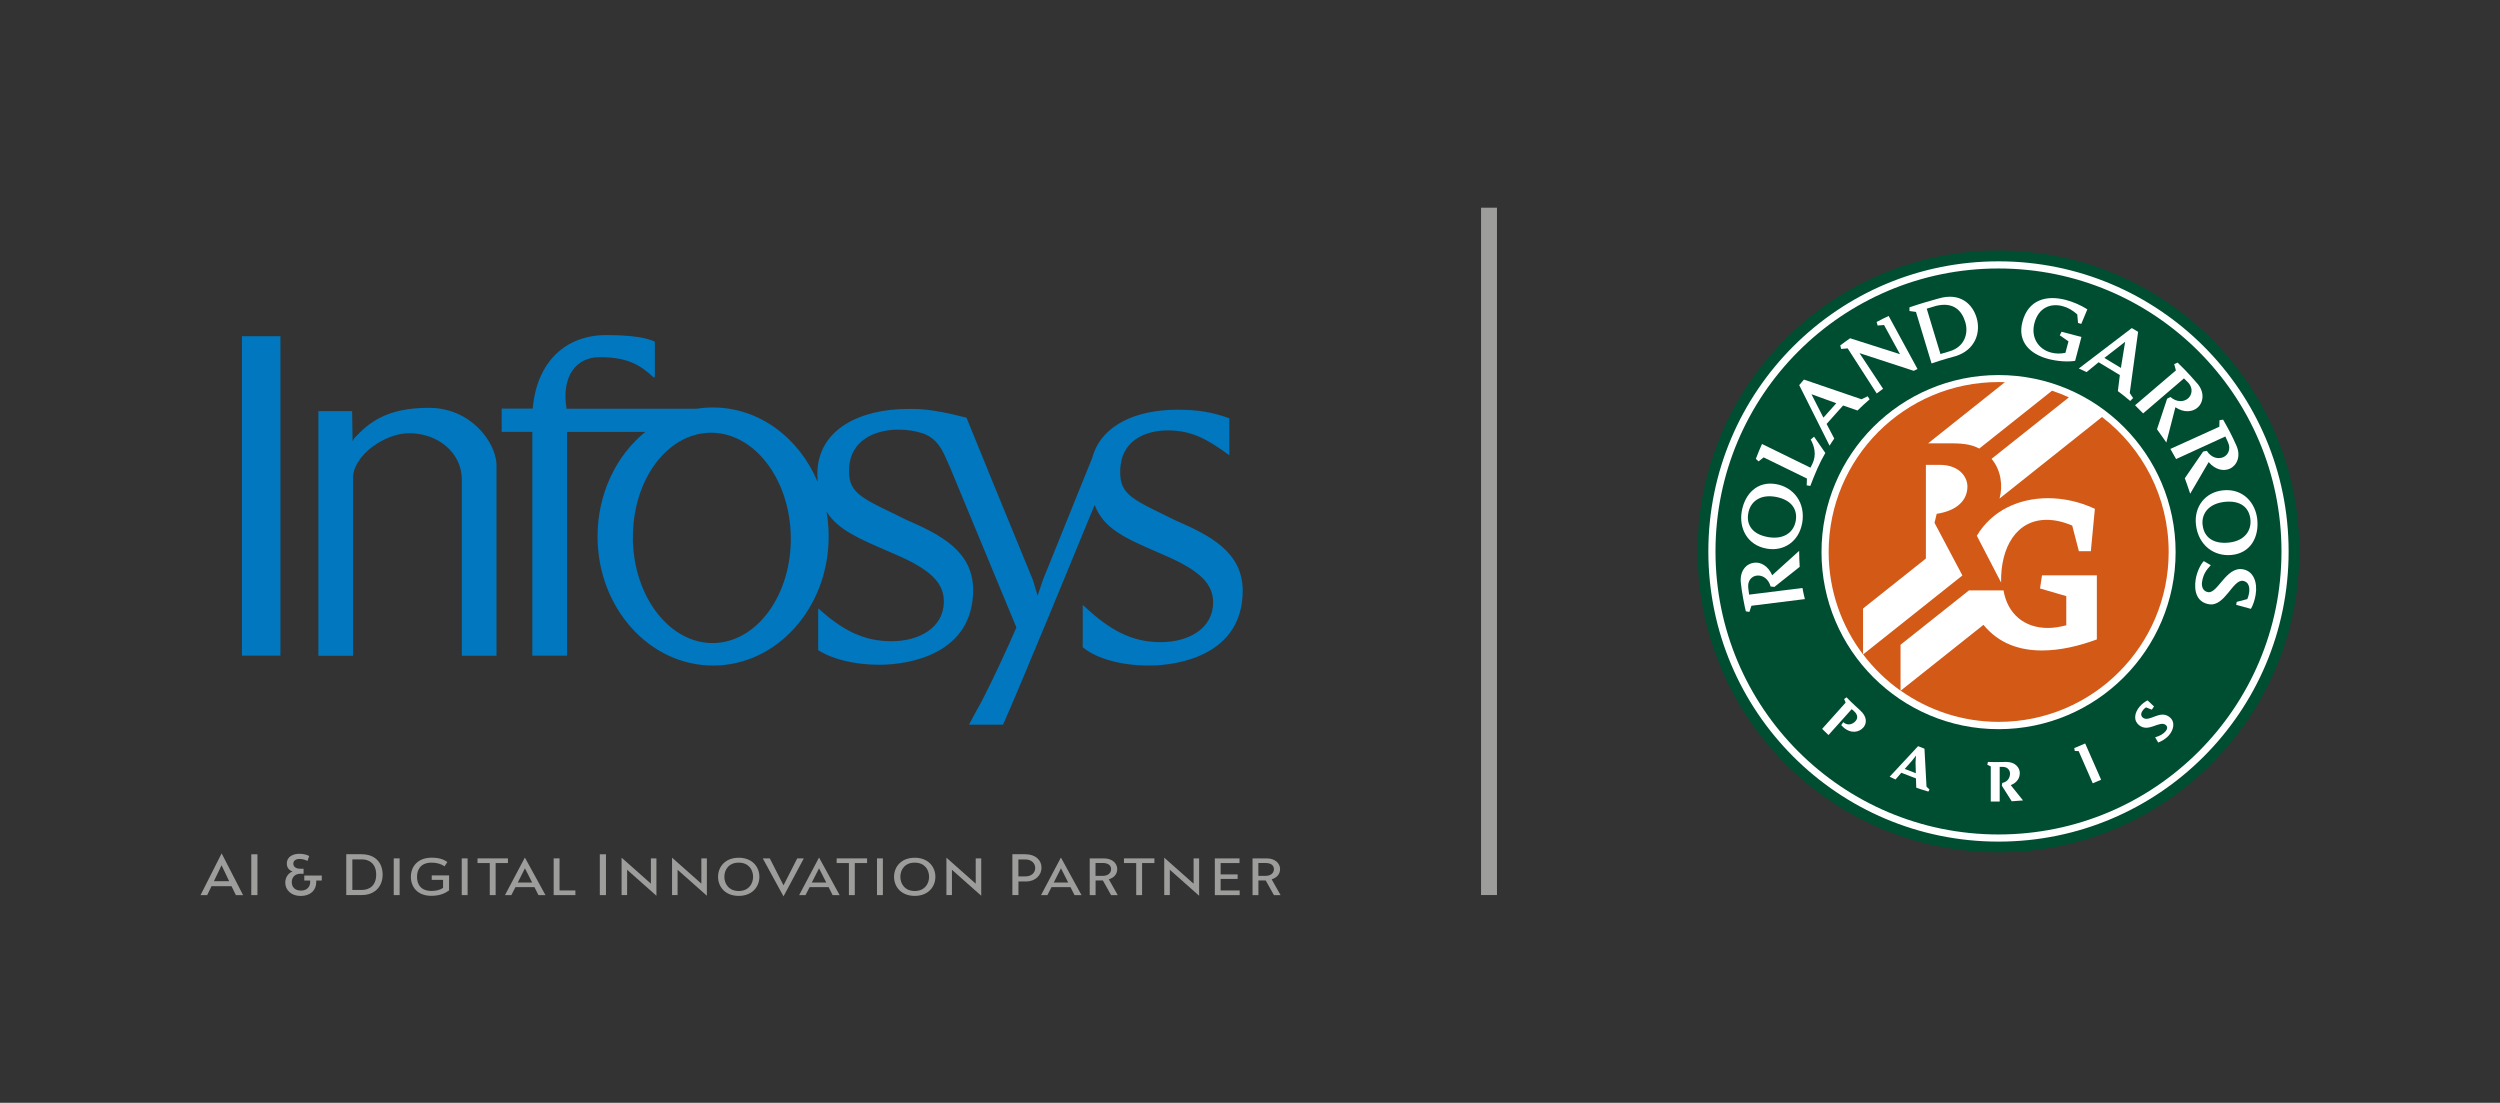 <?xml version="1.0" encoding="UTF-8"?>
<svg id="Calque_1" data-name="Calque 1" xmlns="http://www.w3.org/2000/svg" viewBox="0 0 353.28 155.84">
  <rect x="0" y="0" width="353.28" height="155.84" fill="#333333" stroke="none"/>
  <defs>
    <style>
      .cls-1 {
        fill: #9d9d9c;
      }

      .cls-1, .cls-2, .cls-3, .cls-4, .cls-5 {
        stroke-width: 0px;
      }

      .cls-2 {
        fill: #004e32;
      }

      .cls-3 {
        fill: #d35917;
      }

      .cls-4 {
        fill: #0077be;
      }

      .cls-5 {
        fill: #fff;
      }
    </style>
  </defs>
  <g>
    <path class="cls-1" d="M34.35,126.49h-1.02l-.61-1.26h-2.83l-.61,1.26h-.94l2.98-5.9,3.03,5.9ZM30.22,124.52h2.16l-1.07-2.25-1.08,2.25Z"/>
    <path class="cls-1" d="M36.38,120.72v5.77h-.87v-5.77h.87Z"/>
    <path class="cls-1" d="M43.43,121.66c-.21-.14-.67-.28-1.09-.28-.5,0-.89.21-.89.66s.38.72.96.72h.49v.71h-.44c-.79,0-1.23.51-1.23,1.19s.43,1.19,1.31,1.19c.78,0,1.29-.48,1.29-1.21v-.21h-.83v-.71h2.47v.71h-.78v.21c0,1.18-.84,1.97-2.2,1.97s-2.18-.87-2.18-1.87c0-.78.43-1.35,1.02-1.59-.44-.16-.8-.51-.8-1.12,0-.96.84-1.38,1.77-1.38.58,0,1.11.14,1.39.32l-.25.72Z"/>
    <path class="cls-1" d="M51.14,120.72c1.72,0,2.93,1.03,2.93,2.89,0,1.74-1.2,2.87-2.91,2.87h-2.23v-5.77h2.21ZM49.79,125.76h1.35c1.07,0,2.02-.63,2.02-2.16s-.95-2.16-2.02-2.16h-1.35v4.32Z"/>
    <path class="cls-1" d="M56.47,121.3v5.19h-.83v-5.19h.83Z"/>
    <path class="cls-1" d="M63.46,123.71v2.12c-.62.44-1.35.76-2.53.76-1.96,0-2.87-1.29-2.87-2.69s.93-2.7,2.93-2.7c1.11,0,1.73.26,2.23.61l-.4.61c-.47-.33-1.1-.52-1.83-.52-1.53,0-2.06.97-2.06,2s.49,2,2.06,2c.66,0,1.24-.16,1.62-.43v-1.13h-1.6v-.64h2.44Z"/>
    <path class="cls-1" d="M66.08,121.3v5.19h-.83v-5.19h.83Z"/>
    <path class="cls-1" d="M71.78,121.3v.66h-1.74v4.53h-.83v-4.53h-1.73v-.66h4.3Z"/>
    <path class="cls-1" d="M77.08,126.49h-.99l-.57-1.13h-2.68l-.58,1.13h-.9l2.81-5.31,2.91,5.31ZM73.16,124.71h2.04l-1.02-2.01-1.01,2.01Z"/>
    <path class="cls-1" d="M79.07,121.3v4.53h2.24v.66h-3.07v-5.19h.83Z"/>
    <path class="cls-1" d="M85.63,120.72v5.77h-.87v-5.77h.87Z"/>
    <path class="cls-1" d="M91.98,124.87v-3.57h.78v5.28l-4.14-3.67v3.57h-.78v-5.28l4.14,3.67Z"/>
    <path class="cls-1" d="M99.11,124.87v-3.57h.78v5.28l-4.14-3.67v3.57h-.78v-5.28l4.14,3.67Z"/>
    <path class="cls-1" d="M104.39,121.21c1.94,0,2.92,1.31,2.92,2.69s-.98,2.7-2.92,2.7-2.92-1.31-2.92-2.7.99-2.69,2.92-2.69ZM104.39,125.91c1.39,0,2.03-1,2.03-2.01s-.64-2-2.03-2-2.03.99-2.03,2,.65,2.01,2.03,2.01Z"/>
    <path class="cls-1" d="M108.78,121.3l1.94,3.81,1.94-3.81h.93l-2.87,5.37-2.93-5.37h.97Z"/>
    <path class="cls-1" d="M118.65,126.49h-.99l-.57-1.13h-2.68l-.58,1.13h-.9l2.81-5.31,2.91,5.31ZM114.72,124.71h2.04l-1.02-2.01-1.02,2.01Z"/>
    <path class="cls-1" d="M122.53,121.3v.66h-1.74v4.53h-.83v-4.53h-1.73v-.66h4.3Z"/>
    <path class="cls-1" d="M124.76,121.3v5.19h-.83v-5.19h.83Z"/>
    <path class="cls-1" d="M129.26,121.21c1.94,0,2.92,1.31,2.92,2.69s-.98,2.7-2.92,2.7-2.92-1.31-2.92-2.7.99-2.69,2.92-2.69ZM129.26,125.91c1.39,0,2.03-1,2.03-2.01s-.64-2-2.03-2-2.03.99-2.03,2,.65,2.01,2.03,2.01Z"/>
    <path class="cls-1" d="M137.88,124.87v-3.57h.78v5.28l-4.14-3.67v3.57h-.78v-5.28l4.14,3.67Z"/>
    <path class="cls-1" d="M144.92,120.72c1.42,0,2.26.84,2.26,1.89s-.86,1.95-2.17,1.95h-1.09v1.92h-.86v-5.77h1.86ZM143.92,123.85h.96c.94,0,1.41-.57,1.41-1.2s-.5-1.2-1.42-1.2h-.96v2.41Z"/>
    <path class="cls-1" d="M152.83,126.49h-.99l-.57-1.13h-2.68l-.58,1.13h-.9l2.81-5.31,2.91,5.31ZM148.91,124.71h2.04l-1.02-2.01-1.02,2.01Z"/>
    <path class="cls-1" d="M155.98,121.3c1.28,0,1.9.78,1.9,1.5s-.44,1.22-1.19,1.46l1.26,2.23h-.94l-1.16-2.07h-1.03v2.07h-.83v-5.19h1.99ZM154.82,123.77h1c.75,0,1.19-.4,1.19-.95,0-.47-.34-.87-1.19-.87h-1.01v1.82Z"/>
    <path class="cls-1" d="M163.13,121.3v.66h-1.74v4.53h-.83v-4.53h-1.73v-.66h4.3Z"/>
    <path class="cls-1" d="M168.67,124.87v-3.57h.78v5.28l-4.14-3.67v3.57h-.79v-5.28l4.14,3.67Z"/>
    <path class="cls-1" d="M175.16,121.3v.66h-2.67v1.6h2.4v.64h-2.4v1.63h2.69v.66h-3.51v-5.19h3.5Z"/>
    <path class="cls-1" d="M178.99,121.3c1.28,0,1.9.78,1.9,1.5s-.44,1.22-1.19,1.46l1.26,2.23h-.94l-1.16-2.07h-1.03v2.07h-.83v-5.19h1.99ZM177.83,123.77h1c.75,0,1.19-.4,1.19-.95,0-.47-.34-.87-1.19-.87h-1.01v1.82Z"/>
  </g>
  <rect class="cls-1" x="161.86" y="76.79" width="97.13" height="2.25" transform="translate(132.5 288.34) rotate(-90)"/>
  <g>
    <polygon class="cls-4" points="34.19 52.98 34.19 52.91 34.19 47.51 39.63 47.51 39.63 52.93 39.63 52.98 39.63 87.17 39.63 87.3 39.63 92.65 34.19 92.65 34.19 87.24 34.19 87.17 34.19 52.98 34.19 52.98"/>
    <path class="cls-4" d="M89.43,76.21c.14,8.2,5.25,14.76,11.41,14.66,6.16-.11,11.04-6.85,10.91-15.06-.14-8.2-5.25-14.77-11.41-14.66-6.16.11-11.04,6.85-10.9,15.06h0ZM134.4,66.29c.14.31-.19-.47-.19-.47l.19.47h0ZM138.1,100.26c.25-.42.6-1.07,1.01-1.88l-1.01,1.88h0ZM138.42,63.46c.07.18.14.37.23.57l1.83,4.47-2.06-5.05h0ZM115.66,85.99c3.36,3.05,6.38,4.62,10.25,4.62,3.96.03,7.47-1.9,7.47-5.63,0-3.11-2.75-4.92-7.68-7-4.17-1.8-7.28-3.07-8.9-5.68.2,1.14.3,2.31.3,3.51,0,10.08-7.31,18.24-16.33,18.24s-16.33-8.17-16.33-18.24c0-6.07,2.66-11.46,6.74-14.77h-11.05v26.24s0,5.37,0,5.37h-4.91v-5.2c0-.09,0-.18,0-.28v-26.14h-4.33v-3.29h4.39c.57-6.64,4.68-10.39,10.37-10.39,3.69,0,5.72.38,6.89.93v4.5c-.02.34-.02.54-.02.54-.05,0-.17,0-.17,0-1.78-1.64-3.53-2.86-7.63-2.85-3.26,0-5.42,2.65-4.66,7.29h18.37c.76-.12,1.53-.18,2.32-.18,6.54,0,12.19,4.3,14.79,10.51-.02-.34-.04-.7-.04-1.08,0-6.48,6.27-9.23,12.79-9.22.25,0,.49,0,.73,0,2.29-.04,5.56.71,7.56,1.24l1.81,4.45,2.06,5.05,5.53,13.48.65,2.16.72-2.16,6.99-17.3c1.29-4.76,6.39-6.82,12.03-6.81,2.8-.01,4.87.32,7.35,1.2v5.23c-3.06-2.22-5.24-3.51-8.71-3.51-3.05,0-6.71,1.35-6.71,5.83-.06,3.37,1.96,3.99,7.9,6.93,4.88,2.12,9.38,4.45,9.41,9.87,0,9.03-8.9,10.59-13.23,10.6-3.87,0-7.41-.95-9.38-2.59v-5.96l.32.26c3.52,3.28,6.62,4.98,10.64,4.98,3.96.03,7.47-1.9,7.47-5.63,0-3.1-2.75-4.92-7.68-7-4.71-2.04-7.79-3.38-9.06-6.76-1.92,4.68-10.85,26.41-12.95,31.05h-4.81l1.14-2.12,1.01-1.88.03-.06c1.21-2.37,2.96-6.1,4.52-9.67l-9.27-22.36c-.06-.14-.21-.48-.52-1.18-.71-1.62-1.37-3.11-3.37-3.87-1.07-.36-2.21-.55-3.54-.55-3.05,0-6.95,1.35-6.95,5.83-.06,3.37,2.2,3.99,8.13,6.93,4.88,2.12,9.38,4.45,9.41,9.87,0,9.03-8.9,10.59-13.23,10.6-3.44,0-6.62-.75-8.67-2.07v-5.85h0Z"/>
    <path class="cls-4" d="M49.76,58.08l.06,3.95v.27s.05,0,.05,0c.06-.17.15-.31.23-.41,1.99-2.14,4.51-4.26,10.49-4.26s9.42,4.86,9.57,7.92v21.63s0,.11,0,.11v5.37h-4.9v-6.45s0-18.42,0-18.42c0-3.81-3.35-6.57-7.45-6.57-3.41,0-7.78,3.06-7.92,6.17v19.95s0,5.33,0,5.33h-4.9v-34.57h4.77Z"/>
  </g>
  <g>
    <path class="cls-2" d="M324.93,77.92c0,23.48-19.04,42.52-42.52,42.52s-42.52-19.04-42.52-42.52,19.04-42.52,42.52-42.52,42.52,19.04,42.52,42.52"/>
    <path class="cls-5" d="M282.41,36.93c-22.64,0-41,18.35-41,41s18.35,41,41,41,41-18.35,41-41-18.35-41-41-41M282.41,117.92c-22.08,0-39.99-17.9-39.99-39.99s17.9-39.99,39.99-39.99,39.99,17.9,39.99,39.99-17.9,39.99-39.99,39.99"/>
    <path class="cls-5" d="M307.44,78.02c0,13.82-11.2,25.02-25.02,25.02s-25.02-11.2-25.02-25.02,11.2-25.02,25.02-25.02,25.02,11.2,25.02,25.02"/>
    <path class="cls-5" d="M260.6,98.78l.34-.24c.56.61,1.92,1.84,1.92,1.84.99.88.98,1.84.44,2.44-.6.67-1.74.91-2.83-.06-.09-.08-.19-.18-.28-.29l.28-.42c.61.55,1.34.31,1.74-.15.33-.37.36-.89-.22-1.41l-.32-.28-3.28,3.66c-.29-.27-.65-.62-.9-.87l3.32-3.71-.21-.51Z"/>
    <path class="cls-5" d="M270.75,110l-2.07-.8-.82.95-.83-.39,4.02-4.32.9.36.29,5.36.42.41-.16.29c-.54-.15-1.29-.4-1.71-.55l-.04-1.33ZM269.16,108.66l1.57.6-.04-1.49c0-.51.07-.98.07-.98h-.02s-.28.39-.59.75l-.99,1.12Z"/>
    <path class="cls-5" d="M280.83,108.07l.09-.4c.78.04,2.61,0,2.61,0,1.25,0,1.89.82,1.89,1.56,0,.69-.35,1.35-1.28,1.72l1.74,2.16c-.59.05-1.08.09-1.6.12l-1.4-2.21.07-.38c.78-.16,1.09-.76,1.09-1.32,0-.45-.31-.95-1.04-.95h-.42v4.9s-1.26,0-1.26,0v-4.97s-.5-.24-.5-.24Z"/>
    <path class="cls-5" d="M296.9,110.19c-.41.18-.76.33-1.17.5l-1.99-4.55-.55-.02-.07-.41c.53-.22,1.01-.41,1.54-.65l2.25,5.12Z"/>
    <path class="cls-5" d="M304.07,100.28l-.82-.32c-.16.12-.25.19-.39.35-.27.32-.44.77-.06,1.09.9.76,2.45-1.21,3.83-.03.79.67.53,1.75-.11,2.51-.41.49-1.05.87-1.54,1.05l-.43-.74c.67-.2,1.12-.44,1.48-.86.23-.27.33-.61.03-.87-.87-.73-2.45,1.14-3.8,0-.86-.73-.57-1.81.1-2.61.33-.39.73-.68,1.12-.88l.91.86-.31.45Z"/>
    <path class="cls-5" d="M247.22,86.47l-.51-.08c-.13-.43-.61-2.87-.71-4.05-.17-1.68.78-2.69,1.86-2.82.94-.12,1.99.42,2.57,1.77l3.81-3.45c0,.82.04,1.65.08,2.26l-3.58,2.84-.53-.06c-.32-1.15-1.19-1.64-1.97-1.54-.69.09-1.32.7-1.19,1.75l.12.94,7.54-.94c.07.39.22,1.13.34,1.57l-7.55.94-.29.88Z"/>
    <path class="cls-5" d="M254.66,73.94c-.44,2.52-2.53,4.02-4.99,3.59-2.8-.48-3.95-2.93-3.54-5.27.43-2.46,2.18-4.31,4.84-3.85,2.46.43,4.21,2.6,3.7,5.53M253.76,73.6c.28-1.6-.58-3-2.9-3.4-2.16-.37-3.53.71-3.81,2.33-.29,1.64.57,2.98,2.82,3.37,2.16.37,3.6-.63,3.89-2.3"/>
    <path class="cls-5" d="M249.22,64.64l-.71.56-.39-.35c.22-.59.58-1.48.87-2.11l6.85,3.35.27-.54c.63-1.29.26-2.56-.24-3.44l.48-.4,1.59,2.3c-.81,1.37-1.51,3.04-2.12,4.66l-.51-.09.03-.96-6.1-2.98Z"/>
    <path class="cls-5" d="M263.92,55.99l.28.44c-.57.49-1.12,1-1.71,1.58l-2.04-.71-2.33,2.61,1.08,2.06c-.21.29-.46.69-.66,1.01l-4.29-8.56.67-.78,8.13,2.78.89-.43ZM259.49,56.98l-3.47-1.26-.02.03,1.67,3.27,1.82-2.04Z"/>
    <path class="cls-5" d="M266.89,44.65l4.08,7.5-.54.25-7.66-2.5,3.33,5.04-.9.66-4.1-6.37-.92.08-.13-.5c.42-.31.97-.73,1.39-1.01l7.05,2.25-2.25-4.12-.91.07-.14-.5c.49-.26,1.23-.64,1.7-.85"/>
    <path class="cls-5" d="M273.91,42.19c3.1-.92,4.82.78,5.4,2.69.64,2.1-.18,4.61-3.01,5.46,0,0-1.91.51-3.35,1.02l-2.2-7.28-.92-.13v-.52c1.57-.54,3.26-1.02,4.08-1.24M275.51,49.64c2.14-.64,2.68-2.56,2.21-4.12-.48-1.59-1.62-2.9-4.13-2.3l-1.32.4,1.94,6.41,1.3-.39Z"/>
    <path class="cls-5" d="M293.24,50.99c-1.06.18-2.56.06-3.81-.27-2.48-.66-4.4-2.36-3.63-5.26.81-3.09,3.36-3.8,6.11-3.08,1.03.27,2.08.72,3.06,1.33l-.86,2.06-.46-.13-.11-1.21c-.61-.56-1.33-.98-2.08-1.17-1.66-.44-3.39.19-3.97,2.4-.54,2.06.58,3.7,2.34,4.16.62.16,1.3.2,2.04.04l.43-1.62-1.23-.86.26-.5,2.8.74-.89,3.37Z"/>
    <path class="cls-5" d="M301.44,56.25l-.42.41c-.54-.46-1.26-1.05-1.74-1.39l.28-2.27-3-1.81-1.7,1.39c-.35-.17-.73-.35-1.1-.51l7.49-5.71.89.53-1.18,8.65.48.72ZM299.71,51.99l.59-3.64-.03-.02-2.9,2.25,2.34,1.41Z"/>
    <path class="cls-5" d="M307.25,51.45l.47-.21c1.29,1.2,2.81,2.98,2.81,2.98,1.06,1.25.83,2.68,0,3.39-.72.61-1.9.75-3.12-.06l-1.28,4.98-1.32-1.87,1.43-4.32.47-.24c.9.78,1.89.71,2.49.2.53-.45.75-1.38.07-2.18l-.65-.65-5.77,4.95-1.14-1.15,5.77-4.93-.24-.89Z"/>
    <path class="cls-5" d="M313.64,59.38l.51-.08c.67,1.17,1.23,2.18,1.89,3.69.66,1.51.05,2.79-.94,3.24-.86.39-2.03.19-2.99-.93l-2.61,4.47c-.21-.7-.76-2.19-.76-2.19l2.59-3.77.52-.1c.64,1,1.62,1.21,2.34.89.63-.28,1.1-1.1.67-2.06l-.39-.86-6.96,3.19c-.26-.47-.57-1-.81-1.43l6.92-3.14.02-.93Z"/>
    <path class="cls-5" d="M310.31,74.11c-.27-2.54,1.33-4.56,3.82-4.82,2.82-.3,4.6,1.74,4.85,4.1.26,2.49-.92,4.75-3.6,5.03-2.49.26-4.75-1.35-5.07-4.31M311.26,74.19c.17,1.62,1.38,2.73,3.72,2.48,2.18-.23,3.2-1.65,3.03-3.28-.18-1.65-1.36-2.71-3.64-2.47-2.18.23-3.3,1.59-3.12,3.27"/>
    <path class="cls-5" d="M316.08,85.05l1.49-.39c.11-.25.2-.55.25-.85.12-.76-.01-1.59-.86-1.73-1.43-.23-2.57,3.67-4.79,3.31-1.8-.29-2.15-1.94-1.89-3.54.16-.99.66-2.06,1.14-2.56l.99.58c-.63.68-1.05,1.24-1.23,2.33-.11.69.12,1.36.85,1.48,1.35.22,2.56-3.62,4.88-3.24,1.58.26,2.12,1.9,1.84,3.61-.12.72-.36,1.46-.67,1.99l-2.08-.57.07-.4Z"/>
    <path class="cls-3" d="M297.01,58.95l-14.45,11.5c.48-1.75.24-4-1.13-5.61l10.93-8.69c-.77-.35-1.57-.67-2.38-.94l-10.29,8.18c-.78-.42-1.76-.74-3.84-.74h-3.39l10.86-8.64c-.3-.01-.6-.02-.9-.02-13.26,0-24.01,10.75-24.01,24.01,0,5.44,1.81,10.46,4.86,14.48v-6.49l8.88-7.06v-13.24h1.96c2.74,0,3.91,1.69,3.91,3.06,0,1.93-1.45,3.42-4.34,3.86l-.31,1.27,3.94,7.44-14.03,11.16c1.49,1.96,3.27,3.69,5.29,5.12v-6.49l9.67-7.68h4.88c.56,3.31,2.94,5.31,6.25,5.31.81,0,1.69-.13,2.62-.38v-4.12l-3.71-1.08.28-1.86h7.75v9.06c-2.56.94-5.18,1.56-7.75,1.56-3.25,0-6.13-1.01-8.27-3.62l-11.7,9.3c3.92,2.77,8.7,4.41,13.86,4.41,13.26,0,24.01-10.75,24.01-24.01,0-7.77-3.69-14.68-9.42-19.07M295.44,77.89h-1.67l-.94-3.62c-1.31-.56-2.5-.81-3.62-.81-4.22,0-6.53,3.83-6.43,8.86l-3.43-6.61c2.12-3.56,5.93-5.31,10.06-5.31,2.18,0,4.5.5,6.62,1.5l-.57,6Z"/>
  </g>
</svg>
